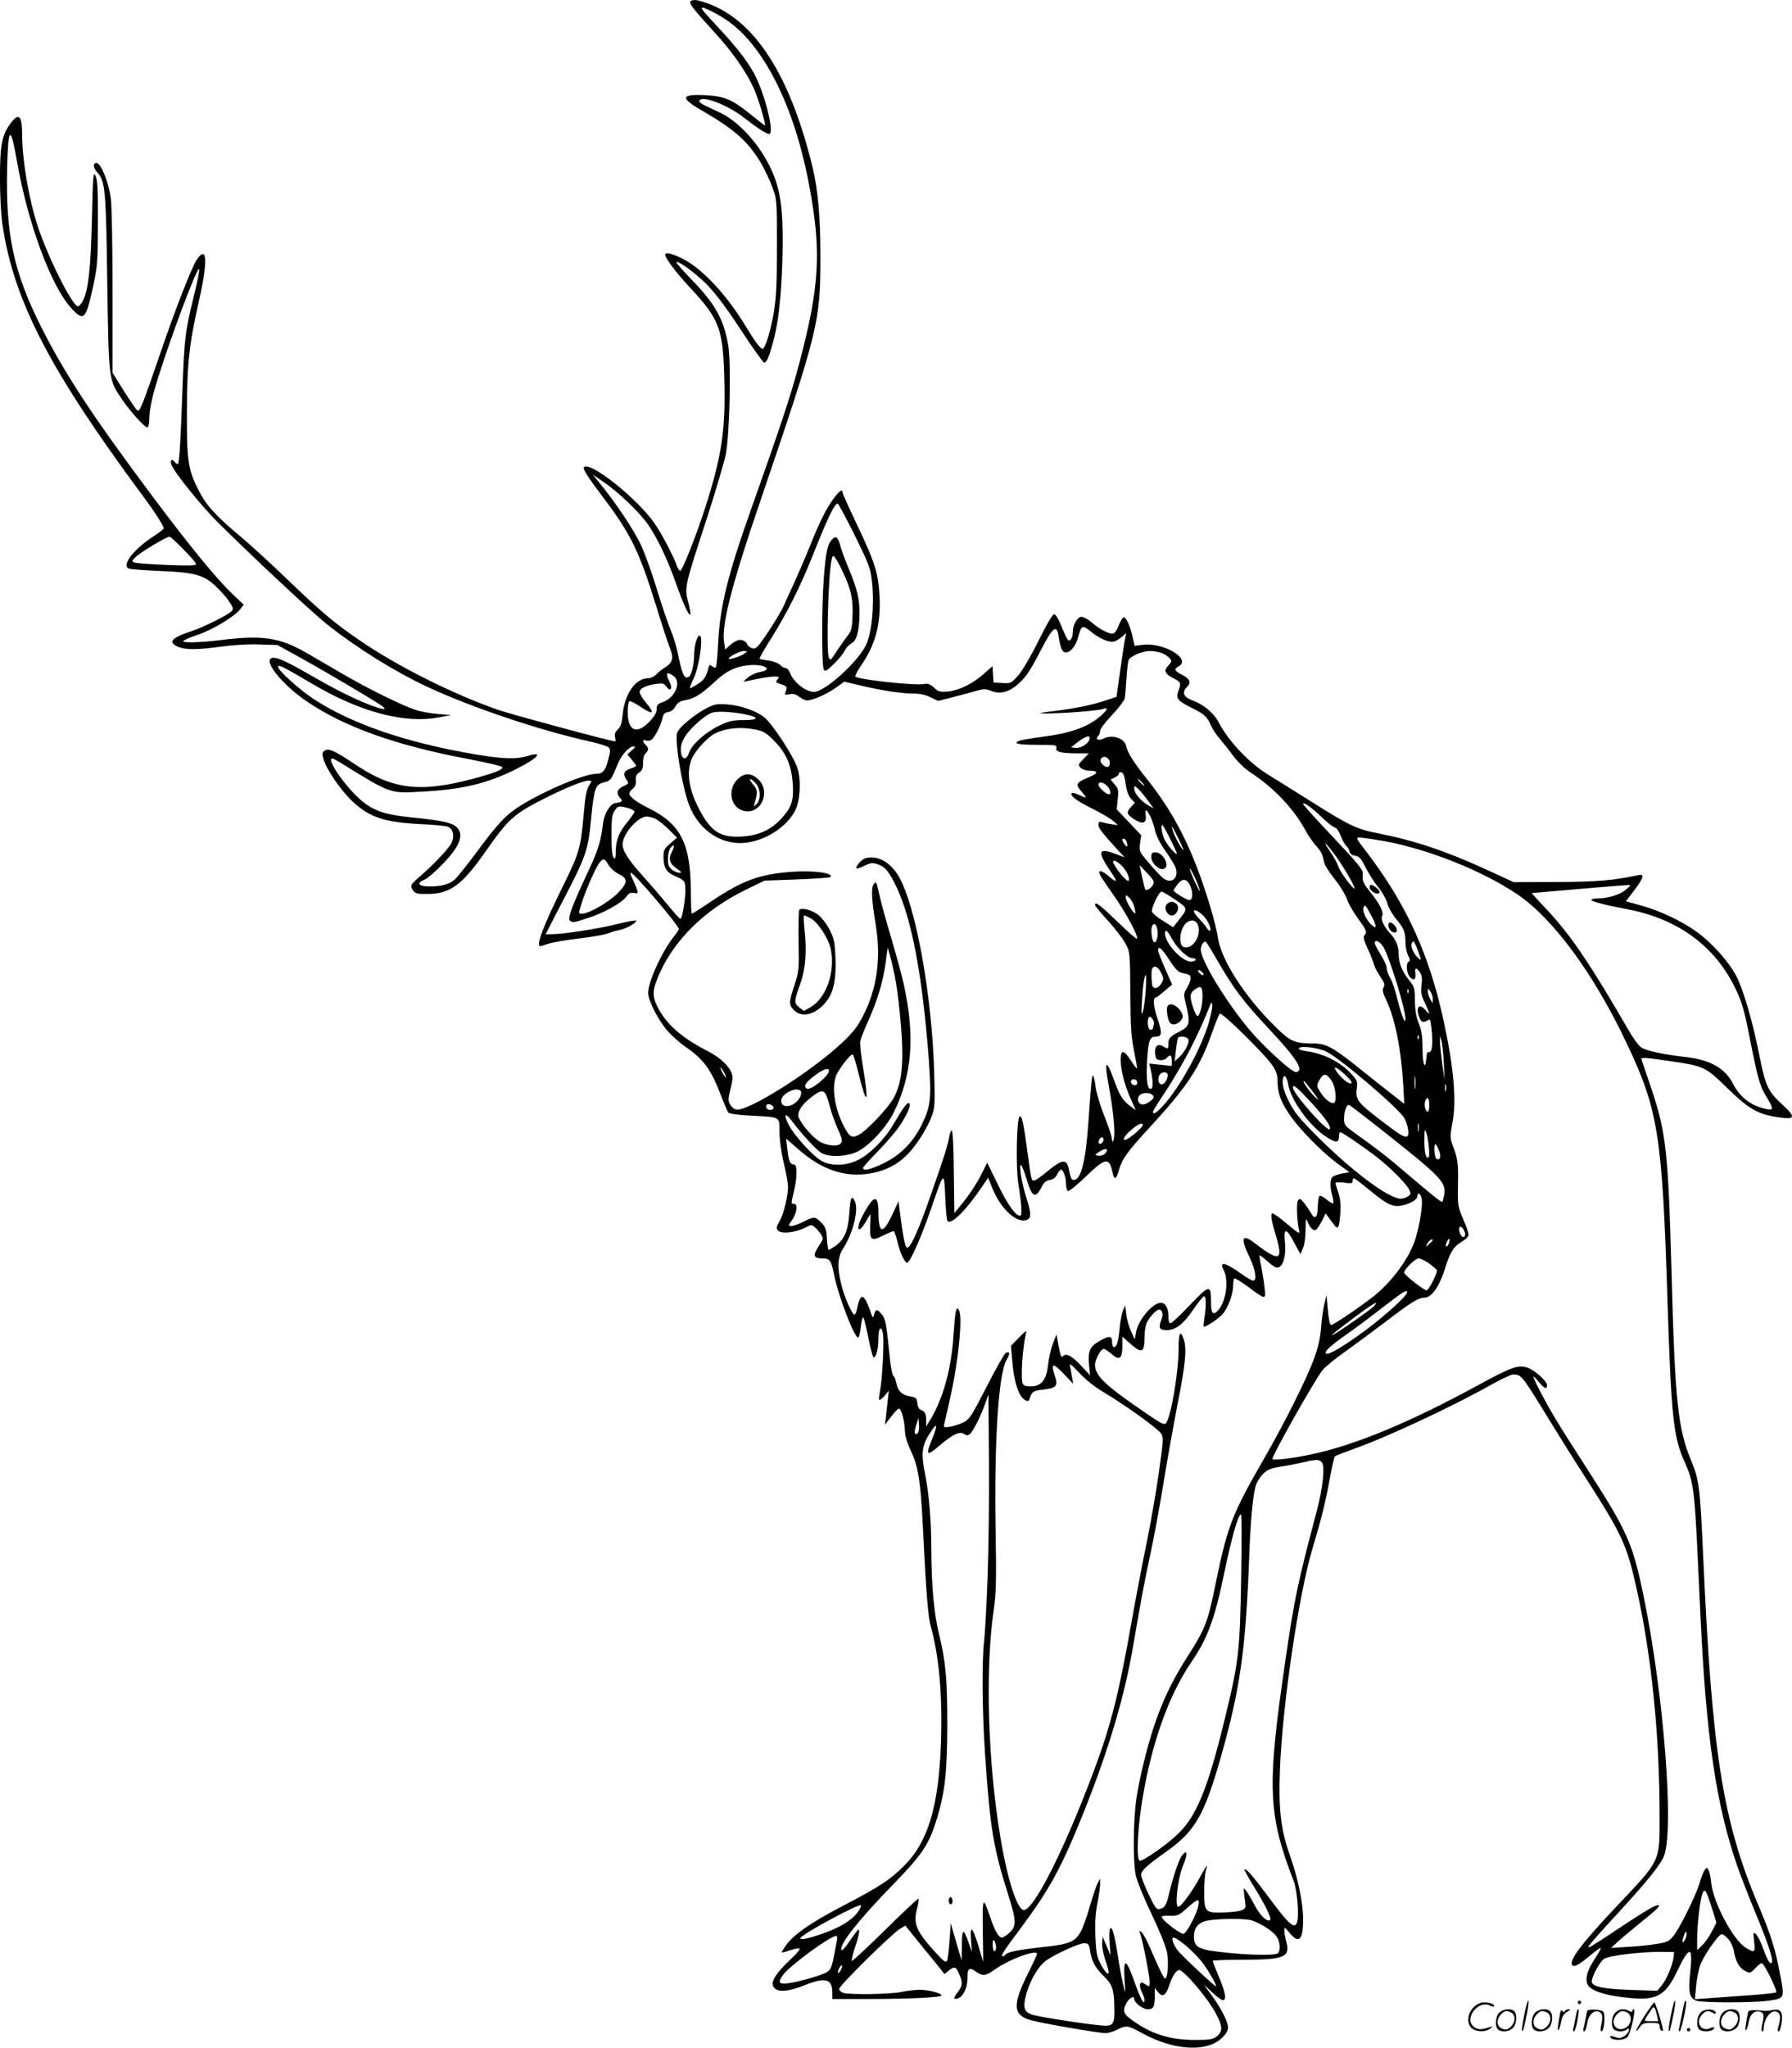 <svg version="1.0" xmlns="http://www.w3.org/2000/svg"
  viewBox="0 0 1050.611 1200.014"
 preserveAspectRatio="xMidYMid meet">
<g transform="translate(-1.006,1200.496) scale(0.1,-0.1)"
fill="#000000" stroke="none">
<path d="M4061 12000 c-17 -10 5 -39 143 -190 99 -108 182 -227 225 -322 27
-58 74 -218 65 -218 -2 0 -40 30 -85 66 -108 87 -152 105 -264 111 -144 7
-149 -15 -21 -89 192 -111 271 -181 347 -308 22 -38 53 -102 67 -142 27 -72
27 -75 27 -348 0 -221 -4 -296 -18 -385 -19 -111 -51 -215 -67 -215 -11 0 -47
48 -95 128 -106 178 -252 337 -364 396 -65 34 -111 46 -111 28 0 -20 64 -105
145 -192 176 -189 195 -242 202 -555 7 -282 -17 -439 -113 -737 -51 -159 -134
-368 -145 -368 -5 0 -12 8 -16 18 -22 63 -90 193 -134 258 -101 146 -379 368
-415 331 -9 -9 22 -58 113 -178 162 -215 209 -311 309 -632 36 -117 72 -227
80 -246 25 -59 19 -88 -23 -115 -21 -13 -47 -33 -57 -45 -11 -11 -31 -21 -46
-21 -73 0 -136 -88 -149 -209 -5 -54 -12 -76 -29 -91 -16 -15 -20 -28 -16 -45
3 -14 4 -25 1 -25 -23 0 -606 157 -687 185 -269 94 -594 257 -820 413 -140 96
-225 168 -415 351 -93 90 -220 206 -281 257 -138 115 -197 180 -240 266 -61
121 -69 172 -68 453 0 284 13 402 70 654 54 237 49 334 -13 243 -28 -43 -124
-286 -206 -527 -118 -344 -128 -367 -143 -354 -8 6 -43 58 -79 115 l-65 104 0
467 c0 258 -4 506 -10 552 -11 94 -58 211 -84 211 -23 0 -20 -30 5 -56 46 -49
51 -106 58 -649 9 -571 8 -563 82 -674 49 -73 136 -171 153 -171 7 0 11 23 12
63 1 39 14 106 37 182 70 237 248 714 255 682 2 -9 -12 -81 -32 -160 -50 -203
-55 -241 -66 -542 -11 -305 -18 -424 -26 -437 -3 -5 -12 -1 -19 9 -18 24 -31
9 -18 -20 24 -52 174 -237 268 -331 201 -200 552 -528 645 -602 173 -137 396
-276 587 -365 261 -121 647 -251 948 -319 55 -12 106 -28 113 -35 11 -9 11
-22 1 -61 -18 -74 -33 -94 -74 -94 -69 0 -299 -97 -441 -185 -87 -54 -133
-103 -261 -276 -55 -74 -111 -144 -125 -157 -32 -29 -78 -42 -150 -42 -65 0
-79 19 -29 40 16 6 63 46 104 89 104 106 130 175 84 219 -28 26 -82 38 -267
57 -176 18 -240 44 -331 136 -87 89 -162 209 -131 209 5 0 33 -15 63 -34 279
-172 275 -171 454 -161 247 13 389 47 562 133 128 65 165 106 68 77 -69 -21
-142 -19 -314 10 -400 68 -724 179 -946 326 -84 56 -205 166 -205 187 0 15 34
-2 193 -96 284 -169 547 -240 751 -201 l71 13 -80 7 c-44 4 -102 14 -130 24
-81 27 -283 127 -427 211 -73 43 -167 97 -208 121 -157 91 -258 107 -495 78
-139 -17 -239 -19 -230 -6 3 5 41 21 85 36 86 29 213 105 248 149 l21 27 -69
66 c-89 84 -248 278 -465 568 -348 465 -516 720 -654 995 -162 323 -208 541
-199 931 6 244 20 254 57 42 64 -367 200 -734 319 -864 75 -81 85 -70 130 136
23 110 26 140 26 365 1 196 -2 251 -14 275 -13 27 -15 5 -21 -255 -7 -292 -21
-416 -53 -478 -9 -18 -22 -32 -29 -32 -32 0 -175 285 -236 470 -52 160 -91
387 -91 537 0 109 -19 129 -65 69 -53 -70 -65 -128 -65 -323 0 -107 6 -218 15
-278 67 -445 279 -853 824 -1588 69 -93 121 -174 121 -189 0 -4 -25 -23 -55
-43 -117 -75 -191 -168 -153 -191 7 -5 87 -11 179 -15 209 -8 262 -23 331 -87
28 -26 64 -66 80 -90 25 -36 28 -46 17 -58 -17 -21 -170 -97 -239 -119 -116
-38 -138 -64 -75 -91 44 -18 113 -18 255 2 68 9 158 15 220 12 l106 -3 134
-74 c131 -72 414 -239 475 -280 73 -50 -68 -5 -215 69 -47 23 -130 68 -185
100 -144 83 -201 110 -230 110 -76 0 40 -152 197 -258 223 -150 524 -257 952
-337 98 -19 184 -39 189 -44 14 -14 -38 -35 -177 -72 -309 -81 -467 -60 -688
89 -115 77 -152 94 -174 78 -16 -12 -17 -18 -6 -54 18 -59 101 -180 168 -243
101 -95 188 -123 402 -134 73 -3 144 -10 157 -15 31 -12 41 -51 24 -92 -13
-31 -103 -127 -192 -204 -51 -44 -54 -51 -33 -80 12 -16 26 -19 88 -18 127 1
199 54 335 249 135 192 164 218 342 309 125 63 231 106 261 106 21 0 21 -1 7
-23 -19 -29 -25 -60 -37 -197 -15 -170 -26 -209 -113 -385 -123 -249 -167
-365 -139 -365 4 0 25 7 47 14 22 8 103 22 180 31 77 9 154 23 170 30 17 7 46
16 65 19 38 7 100 40 100 55 0 5 -51 -4 -113 -20 -110 -27 -313 -59 -383 -59
l-35 0 100 194 c137 262 149 298 166 476 18 186 25 207 76 220 41 11 41 11 84
115 19 45 64 95 86 95 18 0 17 -2 -7 -23 l-26 -23 26 -31 c14 -17 26 -33 26
-36 0 -3 -16 -11 -35 -17 -38 -13 -44 -32 -21 -66 14 -19 13 -22 -20 -37 -37
-18 -43 -40 -18 -69 18 -19 14 -23 -31 -30 -28 -5 -63 -63 -69 -116 -14 -111
-29 -160 -91 -291 -91 -195 -120 -272 -103 -282 18 -12 18 -12 102 15 93 29
200 88 227 125 16 21 26 27 46 23 23 -4 24 -2 18 19 -4 13 -16 41 -26 62 -11
20 -15 37 -10 37 18 0 281 -309 281 -330 0 -4 -14 -25 -31 -46 -69 -88 -149
-262 -149 -328 0 -46 61 -164 117 -226 25 -28 71 -69 102 -90 106 -73 149
-131 206 -280 20 -52 40 -99 45 -105 6 -7 60 -15 132 -18 178 -10 168 -4 168
-96 0 -45 10 -119 25 -181 14 -58 25 -121 25 -140 0 -57 -26 -162 -50 -203
-19 -32 -20 -40 -9 -53 18 -22 101 -13 157 15 38 20 41 20 60 3 11 -9 27 -28
36 -42 14 -24 13 -27 -14 -68 -36 -54 -31 -72 21 -72 45 0 51 -9 69 -95 28
-137 128 -393 144 -367 4 6 10 34 13 62 3 28 9 53 13 55 4 2 17 -50 30 -115
13 -66 27 -120 32 -120 15 0 28 50 28 111 0 61 15 79 26 32 9 -33 -3 -272 -16
-337 -6 -27 -8 -52 -5 -55 3 -3 17 8 31 24 l25 30 -6 -55 c-3 -30 -8 -75 -11
-100 l-6 -45 36 47 c20 27 41 48 46 48 14 0 33 -70 35 -125 1 -34 12 -73 34
-120 44 -92 58 -176 71 -435 19 -389 31 -539 46 -592 50 -180 70 -407 61 -683
-13 -375 -75 -584 -217 -725 -82 -82 -141 -121 -354 -232 -188 -98 -290 -168
-335 -230 -17 -23 -29 -43 -28 -45 2 -2 25 4 51 13 26 9 50 13 54 9 4 -3 -16
-28 -43 -53 -108 -102 -136 -152 -100 -182 25 -21 86 -14 168 19 127 51 167
40 167 -43 l0 -36 213 0 c239 0 427 9 427 21 0 13 -73 32 -125 33 -27 0 -75
-5 -105 -12 -59 -14 -297 -18 -343 -7 -15 4 -27 14 -27 24 -1 18 312 327 358
353 l30 18 95 -118 c53 -64 105 -128 115 -141 l19 -25 28 22 c32 26 40 22 60
-25 20 -49 19 -64 -10 -103 -27 -37 -27 -45 2 -36 30 10 55 62 55 116 -1 60
11 69 49 41 38 -28 58 -27 109 10 82 60 250 122 250 93 0 -4 -25 -59 -56 -121
-89 -178 -85 -238 19 -267 62 -18 397 -76 439 -76 16 0 46 9 68 20 53 27 62
26 144 -19 148 -82 304 -108 408 -68 53 20 98 67 98 100 0 33 -42 114 -95 187
l-48 65 52 -48 c28 -27 57 -47 64 -44 19 6 9 54 -29 142 -19 45 -34 84 -34 88
0 4 81 7 180 7 241 0 276 15 251 107 -6 21 -11 49 -11 63 0 23 1 23 31 -13 54
-66 79 -42 79 78 0 100 -30 243 -79 381 -51 144 -66 268 -57 494 13 373 111
1035 191 1300 53 177 78 279 100 403 13 71 27 132 31 137 5 4 54 23 109 43
189 66 577 247 808 377 60 33 117 60 128 60 48 0 53 -6 205 -255 54 -88 152
-245 220 -350 216 -337 241 -392 298 -645 89 -398 136 -862 136 -1340 0 -270
7 -253 -250 -525 -208 -220 -286 -323 -261 -348 12 -12 42 6 114 66 26 22 49
38 52 36 2 -3 -14 -32 -35 -64 -42 -63 -56 -109 -45 -144 13 -42 107 -73 260
-86 150 -13 201 17 268 158 73 153 94 150 76 -11 -12 -111 -4 -147 36 -162 33
-13 339 -13 424 0 93 13 94 15 70 140 -30 163 -55 242 -129 417 -210 494 -273
890 -325 2058 -18 393 -23 437 -70 550 -78 188 -95 347 -115 1100 -19 702 -32
821 -115 1070 -30 88 -57 168 -60 177 -7 19 3 18 183 -8 181 -27 192 -32 318
-155 126 -123 180 -154 295 -171 106 -16 111 -2 27 75 -82 75 -98 109 -133
286 -39 197 -91 376 -132 459 -42 85 -145 201 -237 267 -88 63 -213 122 -320
152 l-94 26 49 64 c57 75 63 98 22 89 -143 -31 -243 -39 -478 -40 l-250 -1
-155 71 c-240 111 -427 173 -639 215 -127 25 -168 44 -393 186 -95 60 -209
131 -253 158 -114 70 -234 198 -292 310 -27 51 -86 101 -151 125 -54 20 -65
47 -33 79 27 27 18 47 -30 72 -44 22 -48 33 -19 49 79 42 -89 142 -211 126
l-47 -6 -11 47 c-14 69 -40 125 -54 120 -7 -2 -19 -24 -28 -48 -9 -24 -24 -45
-32 -47 -23 -5 -78 24 -125 64 -22 19 -49 34 -61 34 -24 0 -51 -45 -51 -87 0
-36 -16 -61 -29 -48 -6 6 -23 42 -38 80 -17 43 -34 70 -43 70 -9 0 -44 -59
-91 -155 -46 -92 -94 -174 -119 -203 -42 -47 -44 -48 -94 -45 l-51 3 -3 48 -3
48 -52 -46 c-67 -59 -146 -97 -211 -103 -45 -3 -55 -1 -80 23 -23 21 -35 25
-60 21 -54 -10 -390 27 -401 44 -3 5 11 32 31 61 86 124 118 243 111 404 -7
140 -26 201 -133 426 -46 97 -84 181 -84 187 0 24 -19 11 -53 -35 -44 -61 -86
-145 -137 -275 -23 -57 -63 -150 -89 -208 -27 -58 -56 -123 -66 -145 -21 -49
-129 -216 -154 -239 -15 -14 -24 -15 -40 -6 -12 6 -21 15 -21 20 0 5 -9 14
-20 20 -22 12 -49 2 -87 -32 l-21 -20 -7 44 c-15 100 44 333 208 813 348 1023
357 1061 357 1450 0 229 -14 382 -45 515 -139 577 -366 908 -675 983 -14 3
-32 2 -39 -3z m156 -80 c100 -55 182 -136 259 -251 147 -220 251 -531 304
-907 38 -264 22 -465 -60 -793 -62 -247 -103 -375 -305 -944 -139 -392 -183
-571 -194 -782 -4 -78 -10 -145 -14 -149 -3 -4 -13 -1 -22 6 -12 10 -15 10
-19 -1 -17 -63 -25 -76 -64 -102 -24 -16 -45 -27 -47 -25 -2 2 7 26 20 53 35
71 61 255 36 255 -14 0 -31 -59 -31 -109 -1 -60 -15 -122 -31 -132 -28 -17
-40 12 -69 155 -7 32 -25 88 -40 125 -16 36 -51 143 -80 236 -28 94 -71 211
-94 260 -43 89 -139 233 -233 350 l-48 59 64 -44 c85 -57 214 -181 261 -250
56 -82 112 -200 160 -335 47 -132 78 -200 87 -191 3 3 -2 35 -12 72 -23 85
-21 93 106 481 54 167 106 342 115 390 22 122 31 526 14 630 -25 155 -76 247
-219 393 -50 52 -89 96 -86 98 11 11 107 -59 177 -128 53 -54 115 -136 202
-269 69 -105 130 -191 136 -191 14 0 27 28 50 111 33 115 50 266 57 489 7 255
-5 379 -48 491 -61 159 -193 314 -316 373 -32 15 -74 35 -93 44 -19 9 -33 22
-30 27 17 33 167 -25 265 -102 74 -58 128 -93 144 -93 35 0 -27 246 -91 360
-41 73 -102 151 -196 252 -111 120 -118 128 -101 128 8 0 46 -18 86 -40z m807
-3058 c83 -169 89 -185 99 -271 14 -134 -2 -300 -37 -369 -52 -102 -241 -272
-304 -272 -48 0 -120 57 -141 113 -6 15 -17 27 -25 27 -9 0 -23 8 -33 19 -10
10 -39 21 -67 25 -27 3 -51 8 -53 10 -3 2 29 58 71 124 94 151 167 297 241
482 92 232 133 314 148 302 6 -6 52 -91 101 -190z m-3938 -77 c41 -41 74 -80
74 -86 0 -9 -43 -10 -170 -5 -94 4 -179 10 -190 14 -20 7 -19 9 7 34 29 28
180 118 197 118 5 0 42 -34 82 -75z m5324 -485 c50 -40 106 -63 133 -54 12 3
33 16 46 28 l24 21 -6 -30 c-4 -16 -17 -101 -29 -187 l-22 -157 -76 -25 c-72
-24 -189 -47 -313 -61 -109 -12 -51 -15 114 -6 91 6 177 15 192 20 37 14 34
-1 -8 -38 -76 -67 -177 -103 -350 -125 -61 -8 -118 -18 -128 -22 -42 -16 -8
-24 102 -24 111 0 119 -1 114 -19 -6 -22 29 -31 125 -31 l66 0 -33 -34 c-30
-31 -31 -34 -16 -50 9 -9 28 -16 43 -17 63 -1 65 -14 8 -38 -78 -32 -83 -42
-45 -85 35 -41 34 -43 -16 -19 -19 9 -38 14 -41 10 -14 -14 30 -47 120 -91 50
-25 105 -57 121 -71 l30 -26 -35 5 c-19 3 -45 8 -57 12 -19 5 -23 2 -23 -15 0
-20 20 -45 123 -158 l30 -32 -56 21 c-99 36 -105 13 -27 -102 45 -66 42 -74
-10 -30 -39 34 -63 39 -53 13 3 -10 40 -65 81 -123 71 -100 150 -246 138 -257
-3 -3 -55 42 -115 101 -103 99 -131 120 -131 97 0 -5 34 -46 76 -92 41 -45 87
-105 102 -133 27 -51 27 -51 29 -292 1 -196 5 -258 22 -339 11 -55 19 -101 17
-102 -2 -2 -18 19 -36 47 -41 64 -60 66 -60 4 0 -59 24 -151 60 -231 l29 -64
-29 21 c-45 32 -66 64 -96 148 -48 136 -62 127 -34 -24 26 -138 40 -279 30
-313 -6 -25 -7 -25 -13 10 -4 20 -25 81 -47 135 -21 55 -42 124 -46 154 -3 30
-10 61 -14 69 -8 15 -11 -16 -30 -284 -16 -221 -43 -325 -85 -325 -14 0 -18
10 -30 68 -12 57 -39 53 -125 -18 -25 -21 -55 -43 -66 -49 -27 -13 -27 -13
-49 154 -24 182 -35 229 -48 216 -17 -17 -22 -298 -7 -391 21 -132 24 -190 10
-190 -26 0 -75 69 -132 188 l-60 123 -38 -75 c-21 -42 -64 -108 -96 -148 l-59
-73 -3 243 c-1 142 -6 242 -12 242 -5 0 -12 -17 -15 -37 -8 -50 -30 -119 -109
-344 -70 -203 -120 -313 -139 -306 -11 3 -24 71 -43 222 l-6 50 -39 -83 c-54
-113 -78 -107 -79 18 0 67 -11 90 -34 71 -21 -18 -73 -109 -81 -143 -11 -43
11 -34 41 17 14 25 27 45 27 45 1 0 1 -28 -1 -62 -4 -91 4 -99 73 -65 30 15
59 27 64 27 4 0 13 -24 20 -52 16 -74 48 -141 62 -132 20 12 85 162 137 314
78 226 77 226 84 61 3 -65 8 -123 12 -130 19 -30 109 59 206 203 l33 49 24
-59 c46 -117 137 -205 196 -190 35 8 35 35 3 136 -27 83 -45 202 -28 185 5 -5
19 -42 31 -81 31 -107 52 -117 89 -43 12 24 25 35 47 39 20 3 34 14 43 33 7
15 17 27 23 27 13 0 29 -45 29 -85 0 -19 5 -37 11 -40 5 -4 52 34 104 84 118
114 139 117 159 19 9 -41 22 -34 36 20 18 64 48 106 181 251 219 237 293 350
364 551 20 58 41 109 46 115 11 11 266 -239 309 -304 22 -33 30 -56 30 -90 0
-69 17 -119 68 -195 55 -83 192 -223 285 -291 l69 -50 -42 -7 c-23 -4 -48 -13
-56 -19 -17 -14 -18 -59 -3 -112 6 -22 8 -41 5 -44 -3 -3 -19 7 -37 21 -17 15
-36 25 -42 23 -5 -1 -10 -29 -11 -62 -1 -69 -18 -82 -43 -34 -10 17 -28 43
-40 58 -19 22 -24 24 -33 11 -11 -15 -6 -125 7 -179 5 -20 -8 -12 -72 42 -43
37 -82 64 -87 61 -10 -7 -4 -42 23 -133 44 -145 20 -153 -125 -41 -75 58 -85
32 -31 -81 36 -76 46 -139 22 -139 -8 0 -38 17 -68 39 -99 70 -133 77 -104 21
30 -58 13 -182 -32 -232 -31 -35 -43 -22 -43 45 0 106 -7 106 -123 -15 -56
-60 -108 -108 -115 -108 -8 0 -12 16 -12 44 0 45 -18 76 -44 76 -48 0 -131
-98 -145 -170 l-8 -45 -22 48 c-12 26 -25 71 -28 100 l-6 52 -14 -32 c-7 -18
-16 -65 -19 -105 -7 -75 -17 -108 -34 -108 -6 0 -10 14 -10 30 0 38 -18 39
-77 4 -54 -31 -66 -61 -58 -139 l6 -60 -43 46 c-58 64 -94 85 -113 69 -15 -13
-15 -13 -33 80 l-8 45 -22 -57 c-12 -31 -24 -88 -28 -125 -9 -86 -40 -123
-102 -123 -27 0 -42 5 -46 16 -13 34 -1 213 19 294 6 21 -1 17 -40 -23 l-48
-49 7 -81 c10 -131 38 -216 76 -237 16 -9 21 -7 26 7 13 42 22 48 78 54 80 9
91 22 70 82 -25 75 -12 78 51 12 l57 -60 -7 40 c-3 22 -9 51 -12 65 -5 18 8 9
55 -41 38 -41 92 -84 149 -117 125 -75 310 -208 329 -237 16 -24 15 -38 -11
-223 -15 -108 -47 -294 -71 -412 -25 -118 -65 -330 -90 -470 -73 -416 -120
-600 -215 -857 -180 -484 -367 -851 -421 -831 -39 15 -94 190 -132 419 -75
448 -91 990 -40 1339 14 97 16 169 11 468 -9 518 17 916 64 997 22 37 21 52
-4 42 -7 -3 -58 -91 -111 -196 -89 -173 -102 -194 -136 -211 -21 -11 -56 -22
-78 -26 -36 -6 -40 -4 -37 12 3 11 18 78 34 149 50 218 77 485 52 524 -15 24
-21 -4 -31 -151 -12 -192 -60 -367 -135 -492 l-25 -41 0 35 c0 40 -8 54 -32
63 -10 3 -18 19 -20 39 -3 29 -7 33 -40 39 -49 8 -74 31 -83 77 -4 20 -11 40
-17 43 -6 4 -15 47 -20 95 -20 201 -26 237 -45 262 -27 36 -39 37 -48 5 -7
-27 -8 -25 -26 27 -25 70 -43 90 -57 63 -6 -10 -13 -35 -17 -56 -4 -20 -11
-37 -15 -37 -14 0 -58 100 -76 170 -27 104 -24 169 9 218 59 91 94 232 67 281
-18 34 -24 18 -31 -78 -7 -101 -30 -152 -83 -189 -18 -12 -35 -22 -38 -22 -3
0 -8 29 -10 65 -3 55 -8 69 -33 95 -35 36 -42 37 -105 5 -27 -14 -59 -25 -70
-25 -20 0 -20 1 5 37 28 42 34 93 10 93 -18 0 -18 0 0 75 19 79 20 155 1 155
-23 0 -33 22 -40 89 l-7 63 77 -67 c134 -117 271 -162 415 -137 125 22 209 79
287 197 28 40 60 100 72 132 21 55 22 69 17 263 -13 451 -107 973 -207 1147
-49 85 -124 127 -194 109 -24 -6 -64 -51 -54 -61 2 -2 23 5 46 16 35 18 47 19
75 10 48 -16 70 -44 116 -141 88 -189 150 -522 186 -1001 17 -231 12 -278 -42
-387 -51 -103 -126 -178 -224 -225 -76 -37 -119 -46 -119 -27 0 6 40 50 88 99
48 49 107 118 130 153 47 72 68 128 49 128 -13 0 -31 -26 -93 -130 -49 -84
-135 -169 -203 -203 -69 -34 -153 -37 -210 -8 -49 25 -158 143 -195 210 -33
62 -25 81 13 31 63 -83 146 -173 175 -191 39 -24 124 -25 192 -2 72 24 188
143 236 243 106 218 123 442 57 745 -11 50 -44 171 -73 270 -30 99 -62 216
-71 259 -16 73 -19 78 -32 60 -17 -22 -14 -86 12 -244 31 -194 6 -374 -77
-532 -30 -59 -59 -96 -120 -153 -179 -169 -550 -403 -621 -393 -12 2 -28 15
-36 29 -13 23 -13 34 2 93 14 58 15 72 3 99 -17 41 -72 89 -139 123 -152 78
-243 158 -294 262 -31 63 -28 100 16 197 90 198 267 370 500 484 l113 55 190
7 c104 4 192 10 196 14 24 23 -96 40 -222 31 -194 -14 -292 -50 -480 -176 -57
-39 -107 -70 -110 -70 -3 0 -6 60 -6 133 -1 276 -58 391 -242 483 -75 37 -118
69 -118 89 0 6 9 18 20 28 14 11 20 27 18 48 -2 24 3 36 20 47 17 11 22 24 22
57 0 26 6 48 15 55 8 7 15 18 15 25 0 7 -7 18 -15 25 -19 16 -19 34 0 26 8 -3
22 -3 30 1 19 6 59 84 69 130 6 25 13 32 33 35 17 2 32 14 43 33 13 23 26 31
60 37 51 9 94 36 170 107 69 64 120 89 196 97 95 10 153 -25 67 -40 -21 -3
-51 -18 -68 -31 -16 -14 -28 -25 -25 -25 3 0 37 7 75 15 39 8 85 15 104 15 29
0 32 -2 21 -15 -15 -18 -14 -19 25 -32 30 -11 32 -14 20 -45 -6 -15 -3 -17 23
-12 23 5 38 1 58 -15 15 -11 35 -21 45 -21 33 0 117 37 169 74 l50 36 102 -24
c120 -29 239 -46 310 -46 32 0 67 -8 94 -22 l44 -21 82 21 c46 12 108 28 138
37 49 14 59 14 93 0 51 -20 105 -6 157 42 47 42 67 72 140 212 61 118 85 136
95 74 12 -74 21 -98 39 -101 27 -6 62 34 76 86 21 75 24 77 80 32z m-2035
-125 c-19 -15 -86 -37 -92 -31 -8 8 64 46 87 46 24 -1 24 -1 5 -15z m2448 2
c18 -8 38 -21 46 -31 12 -14 11 -20 -9 -41 -29 -30 -21 -49 30 -75 44 -22 46
-28 28 -76 -15 -42 -4 -56 76 -96 77 -38 92 -52 115 -103 10 -23 33 -58 51
-78 18 -21 54 -66 79 -100 28 -38 70 -78 107 -102 132 -87 246 -207 313 -328
18 -34 48 -78 66 -98 32 -36 37 -45 49 -101 3 -15 31 -57 61 -95 30 -37 62
-89 71 -115 8 -26 38 -78 65 -115 52 -71 56 -82 38 -100 -8 -8 -3 -28 18 -75
17 -34 33 -76 37 -92 4 -16 21 -49 38 -74 25 -37 29 -48 20 -63 -9 -14 -6 -31
18 -81 50 -108 85 -285 97 -492 l6 -110 -64 50 c-35 27 -124 97 -197 156 -160
128 -197 148 -278 148 -107 1 -129 11 -221 102 -176 173 -315 390 -333 519 -5
37 -26 120 -46 185 -97 321 -203 535 -371 745 -77 97 -112 152 -120 190 -9 47
-80 72 -133 46 -31 -16 -52 -5 -31 16 6 6 11 19 11 30 0 10 31 51 70 92 38 40
71 84 74 97 3 12 7 64 10 114 3 50 9 99 12 109 9 24 81 55 127 55 21 0 52 -6
70 -13z m-2865 -133 c50 -35 11 -129 -63 -154 -29 -10 -35 -16 -35 -41 0 -20
-13 -42 -43 -74 -74 -77 -127 -54 -127 57 0 31 4 60 10 63 5 3 33 -10 62 -30
79 -53 91 -44 33 25 -19 23 -35 50 -35 59 0 21 37 40 97 48 38 5 46 3 60 -16
23 -34 39 -11 19 27 -27 52 -19 65 22 36z m2440 -370 c-5 -26 -52 -56 -82 -52
l-27 3 42 33 c47 35 72 41 67 16z m112 -119 c12 -15 7 -45 -8 -45 -20 0 -45
28 -39 44 8 20 31 21 47 1z m86 -87 c5 -7 11 -37 15 -66 5 -35 16 -63 30 -78
l22 -24 -21 -23 c-30 -32 -28 -43 16 -72 51 -34 76 -25 69 22 -12 72 36 -4 54
-86 6 -29 28 -75 55 -113 24 -34 51 -77 60 -94 34 -64 -11 -116 -65 -77 -14
11 -52 51 -84 89 -58 68 -59 70 -53 117 l7 47 -72 76 -72 76 6 58 c6 53 4 62
-18 88 l-24 29 24 11 c14 7 25 16 25 22 0 14 17 13 26 -2z m109 -48 c10 -11
16 -20 13 -20 -3 0 -13 9 -23 20 -10 11 -16 20 -13 20 3 0 13 -9 23 -20z
m-205 -20 c20 -20 27 -50 11 -50 -16 0 -61 41 -61 56 0 20 27 17 50 -6z m240
-87 l34 -46 -33 19 c-43 25 -81 70 -81 97 0 20 0 20 24 -2 13 -12 38 -43 56
-68z m1017 -95 c34 -33 69 -61 78 -62 11 -2 25 -22 36 -50 10 -26 24 -53 33
-59 8 -7 16 -21 18 -32 2 -13 13 -22 33 -25 25 -4 35 -16 62 -70 18 -36 51
-87 73 -114 23 -27 46 -69 53 -93 6 -24 29 -65 50 -91 48 -57 57 -80 57 -140
0 -26 7 -60 15 -76 12 -22 13 -31 4 -37 -18 -10 -13 -68 7 -90 22 -24 37 -14
32 22 -5 35 6 37 27 5 12 -18 14 -37 9 -74 -5 -42 -2 -59 20 -105 32 -69 33
-76 3 -41 -30 34 -52 25 -43 -19 9 -43 24 -59 46 -47 10 6 21 10 23 10 3 0 8
-36 12 -79 7 -76 -2 -123 -22 -111 -4 3 -9 -14 -11 -38 -6 -76 -22 -33 -22 58
0 68 -5 103 -22 147 -16 41 -22 80 -23 134 0 72 -2 80 -34 120 -40 49 -60 99
-61 151 0 51 -15 85 -55 129 -35 39 -52 80 -41 98 11 17 -19 75 -68 135 -44
55 -51 69 -46 109 2 25 -25 58 -199 242 -83 88 -151 163 -151 168 0 15 46 -17
107 -75z m-4064 51 c20 -5 37 -15 37 -21 0 -5 -19 -32 -41 -60 -49 -58 -68
-105 -69 -172 0 -40 -3 -48 -12 -38 -9 9 -13 50 -13 130 0 96 3 123 18 145 19
30 26 31 80 16z m154 -60 c15 -5 51 -33 80 -61 l52 -52 -39 -34 c-35 -30 -40
-39 -40 -77 0 -61 16 -91 59 -110 63 -28 66 -31 69 -71 4 -46 -17 -184 -29
-184 -4 0 -38 37 -75 83 -37 45 -99 117 -137 159 -90 99 -127 156 -127 194 0
60 89 164 142 164 9 0 29 -5 45 -11z m3023 -119 c22 -44 40 -83 40 -87 0 -15
-53 44 -71 79 -17 34 -26 88 -14 88 3 0 23 -36 45 -80z m54 -10 c20 -41 30
-66 21 -55 -20 25 -50 82 -60 115 -12 39 -1 22 39 -60z m1211 -6 c257 -49 567
-173 769 -309 211 -142 448 -463 641 -870 186 -391 210 -541 240 -1480 23
-719 35 -832 104 -983 46 -102 55 -162 71 -482 5 -113 14 -304 20 -425 34
-710 92 -1098 215 -1455 20 -58 72 -191 115 -295 76 -184 104 -275 83 -275
-11 0 -25 27 -54 107 -11 28 -27 57 -36 65 -14 12 -15 7 -9 -45 8 -65 3 -69
-50 -36 -73 45 -190 266 -201 378 -3 31 -10 65 -16 75 -9 19 -10 19 -23 1 -7
-10 -21 -43 -29 -74 -21 -72 -117 -267 -155 -313 -26 -31 -37 -36 -102 -46
-40 -7 -116 -14 -168 -17 l-95 -6 40 37 c22 20 81 69 130 109 100 80 125 105
105 105 -18 0 -83 -39 -235 -140 -71 -48 -141 -92 -153 -99 -21 -11 -23 -11
-15 3 5 8 73 86 153 172 177 192 254 286 282 343 67 137 4 955 -118 1543 -62
296 -94 369 -315 713 -75 116 -161 251 -191 301 -55 89 -138 246 -138 261 0 4
14 -9 31 -30 33 -40 49 -47 49 -20 0 24 -73 89 -115 103 -53 18 -95 3 -286
-101 -395 -216 -723 -353 -979 -407 -112 -24 -230 -38 -230 -27 0 24 247 460
292 518 17 21 76 70 132 109 55 39 164 120 241 178 152 116 191 140 228 140
39 0 86 66 117 165 31 101 52 134 96 160 27 16 44 33 44 44 0 11 -14 52 -32
92 -31 72 -32 78 -30 204 2 127 0 145 -33 233 -14 40 -14 51 1 130 24 127 7
320 -51 589 -84 390 -216 681 -444 983 -81 106 -80 101 -24 94 26 -3 84 -12
128 -20z m-1521 0 c11 -28 6 -39 -9 -20 -8 11 -15 23 -15 28 0 14 18 9 24 -8z
m1224 -81 c58 -80 134 -214 109 -194 -26 21 -83 103 -92 131 -4 14 -20 43 -34
65 -38 57 -43 65 -38 65 3 0 27 -30 55 -67z m-3888 21 c-23 -44 -15 -71 30
-101 27 -19 29 -23 13 -23 -12 0 -31 9 -44 19 -19 15 -24 28 -23 65 0 25 7 52
14 61 23 27 28 16 10 -21z m-372 -79 c12 -19 38 -42 59 -52 57 -27 55 -52 -9
-116 -53 -52 -167 -117 -206 -117 -21 0 -21 1 -5 52 22 75 88 226 109 249 23
26 29 24 52 -16z m3010 -5 c28 -27 49 -76 38 -87 -7 -7 -56 48 -79 87 -15 25
-16 30 -3 30 8 0 28 -13 44 -30z m182 -110 c-11 -21 -37 -37 -45 -28 -3 2 -11
35 -19 74 l-15 69 45 -47 c39 -41 43 -51 34 -68z m274 -30 c3 -14 -7 2 -23 35
-16 33 -31 71 -35 85 -3 14 7 -2 23 -35 16 -33 31 -71 35 -85z m-59 30 c21
-40 20 -90 -2 -90 -15 0 -93 47 -93 57 0 2 10 17 22 33 28 38 53 38 73 0z
m2556 -30 c-35 -29 -103 -50 -166 -50 -19 0 -35 -4 -35 -9 0 -9 75 -29 218
-56 287 -56 500 -211 620 -450 44 -88 58 -136 92 -312 46 -230 57 -272 96
-335 43 -71 43 -82 2 -73 -92 19 -155 67 -198 149 -47 92 -135 141 -282 157
-131 15 -229 36 -258 57 -14 10 -45 53 -70 96 -227 393 -346 568 -484 713 -48
51 -87 93 -85 94 16 2 539 47 559 47 24 1 24 1 -9 -28z m-2642 -57 c78 -52 77
-51 18 -125 l-29 -37 -59 37 c-33 20 -62 45 -65 54 -6 19 41 118 56 118 5 0
41 -21 79 -47z m-239 -41 c5 -20 8 -38 6 -40 -8 -7 -56 73 -56 92 0 18 1 18
20 1 11 -10 24 -34 30 -53z m1396 -65 c27 -53 25 -70 -4 -43 -31 27 -56 81
-48 102 8 22 12 17 52 -59z m-1001 21 c29 -22 61 -86 49 -97 -3 -3 -11 3 -18
14 -6 11 -26 35 -43 53 -50 51 -41 72 12 30z m-25 -57 c31 -59 -25 -154 -80
-136 -27 9 -27 78 0 123 23 37 63 44 80 13z m-236 -27 c9 -34 -2 -86 -17 -81
-13 4 -22 70 -13 93 9 22 23 16 30 -12z m86 -59 c28 -54 92 -115 120 -115 11
0 20 -4 20 -10 0 -5 -13 -10 -30 -10 -51 0 -150 108 -150 165 0 28 17 15 40
-30z m275 -142 c88 -152 146 -229 295 -388 166 -178 207 -244 159 -253 -23 -4
-189 147 -277 252 -138 166 -282 404 -282 466 0 26 18 53 30 45 4 -2 38 -57
75 -122z m965 93 c36 -59 131 -367 130 -423 -1 -36 -22 17 -47 115 -12 52 -32
109 -43 127 -11 18 -20 43 -20 57 0 13 -16 48 -35 78 -19 30 -35 61 -35 68 0
24 29 11 50 -22z m194 1 c7 -19 17 -45 21 -58 7 -22 6 -23 -9 -10 -25 21 -47
67 -40 85 9 22 12 20 28 -17z m-3059 -167 c22 -109 45 -339 45 -457 0 -118
-13 -189 -47 -256 -28 -57 -158 -196 -207 -222 -42 -23 -56 -14 -91 54 -58
115 -72 247 -34 311 34 56 80 111 89 105 4 -3 20 -55 35 -117 48 -196 61 -170
24 46 -11 67 -18 134 -15 150 3 15 23 67 45 115 54 120 89 235 103 342 l12 91
13 -44 c7 -24 19 -77 28 -118z m1610 90 c33 -51 52 -71 72 -76 49 -10 53 -13
53 -33 0 -11 -9 -36 -21 -56 -21 -34 -21 -37 -4 -104 24 -99 19 -121 -33 -148
-61 -31 -72 -42 -72 -74 0 -32 -2 -34 -29 -17 -32 20 -53 3 -49 -39 3 -32 7
-38 29 -41 14 -2 31 4 39 12 19 24 30 19 30 -15 l0 -31 -66 7 -67 7 7 -26 c15
-59 18 -114 7 -120 -23 -15 -33 47 -26 159 8 124 15 145 51 145 37 0 39 21 9
109 -24 73 -27 120 -7 121 4 0 26 17 50 38 l44 37 -41 93 c-23 51 -41 99 -41
107 0 31 22 12 65 -55z m-48 -76 c16 -32 16 -38 2 -62 -8 -15 -24 -27 -34 -27
-17 0 -21 8 -23 49 -2 27 -1 55 2 62 10 25 36 15 53 -22z m243 1 c7 -8 8 -15
2 -15 -5 0 -15 7 -22 15 -7 8 -8 15 -2 15 5 0 15 -7 22 -15z m-333 -107 c-4
-51 -11 -106 -17 -123 -8 -23 -9 -9 -5 60 5 94 14 155 23 155 3 0 2 -42 -1
-92z m333 -32 c0 -55 -16 -116 -30 -116 -10 0 -40 86 -40 116 0 13 10 30 22
38 39 28 48 21 48 -38z m1207 22 c-3 -8 -6 -5 -6 6 -1 11 2 17 5 13 3 -3 4
-12 1 -19z m143 -37 l-1 -26 -14 25 c-8 14 -14 34 -14 45 0 20 0 20 14 1 8
-11 15 -31 15 -45z m-1310 -128 c-40 -149 -172 -391 -271 -498 -41 -44 -59
-55 -59 -35 0 6 33 58 73 118 39 59 102 166 139 237 57 112 79 161 123 270 7
18 9 18 12 3 3 -10 -5 -52 -17 -95z m-325 -21 c-3 -8 -5 -18 -5 -23 0 -5 -7
-9 -15 -9 -16 0 -22 60 -8 74 11 10 34 -26 28 -42z m1552 -84 c-3 -8 -6 -5 -6
6 -1 11 2 17 5 13 3 -3 4 -12 1 -19z m-1350 -4 c8 -20 -21 -75 -55 -106 l-25
-23 7 65 c4 35 10 68 12 72 9 15 55 8 61 -8z m1498 -139 l4 -100 -14 100 c-7
55 -13 114 -13 130 l0 30 9 -30 c5 -16 11 -75 14 -130z m-687 66 c85 -43 429
-337 456 -390 21 -39 30 -97 17 -105 -15 -10 -43 7 -154 92 -135 103 -151 123
-143 184 6 44 4 50 -30 88 -64 71 -163 121 -267 135 -30 4 -45 10 -41 17 10
16 115 3 162 -21z m-3533 -121 c9 -16 13 -30 11 -30 -3 0 -12 14 -21 30 -9 17
-13 30 -11 30 3 0 12 -13 21 -30z m3641 -13 c28 -26 43 -46 37 -50 -13 -8 -55
24 -83 63 -31 43 -9 37 46 -13z m-3026 23 c0 -31 -108 -118 -130 -105 -21 13
-8 36 43 74 50 39 87 52 87 31z m1985 -19 c3 -5 0 -21 -6 -35 -21 -44 -57 -28
-45 20 6 24 39 34 51 15z m1452 -83 c-2 -18 -4 -4 -4 32 0 36 2 50 4 33 2 -18
2 -48 0 -65z m-490 43 c26 -39 33 -131 10 -131 -21 0 -54 28 -77 66 -22 35
-22 36 -4 70 23 42 41 40 71 -5z m-255 -19 c16 -96 126 -247 227 -312 54 -34
71 -33 71 6 0 13 4 24 8 24 10 0 132 -83 215 -147 77 -60 167 -150 187 -187
13 -26 13 -29 -5 -42 -10 -8 -30 -14 -43 -14 -69 0 -285 161 -488 364 -107
107 -137 144 -167 205 -24 47 -37 88 -37 113 0 53 22 46 32 -10z m-887 18 c3
-5 4 -14 0 -20 -8 -13 -35 -1 -35 16 0 16 26 19 35 4z m1031 -62 c41 -55 43
-59 13 -31 -32 30 -76 93 -65 93 3 0 26 -28 52 -62z m781 5 c-3 -10 -5 -2 -5
17 0 19 2 27 5 18 2 -10 2 -26 0 -35z m-804 -54 c89 -95 131 -153 124 -171 -9
-26 -217 208 -217 244 0 21 24 1 93 -73z m-2977 50 c3 -6 1 -22 -6 -35 -31
-57 -110 -71 -110 -19 0 42 96 86 116 54z m142 -11 c6 -7 18 -42 27 -77 9 -35
30 -94 47 -132 26 -59 29 -71 17 -85 -18 -22 -91 -13 -133 17 -49 35 -116 120
-116 147 0 32 26 68 78 108 48 37 64 41 80 22z m1921 -12 c9 -11 6 -18 -16
-35 -15 -12 -36 -21 -47 -19 -24 4 -33 33 -16 53 16 19 64 19 79 1z m1621 -56
c0 -22 -4 -40 -9 -40 -14 0 -23 37 -16 60 11 34 25 22 25 -20z m-3845 -21 c-8
-12 -32 -12 -40 1 -11 18 5 31 26 20 11 -6 17 -15 14 -21z m3544 -109 c374
-295 400 -322 388 -398 -4 -19 -8 -37 -11 -40 -5 -5 -49 30 -236 189 -96 82
-154 126 -273 211 -64 46 -67 50 -67 89 0 40 14 79 28 79 4 0 81 -59 171 -130z
m238 -22 c-2 -13 -4 -5 -4 17 -1 22 1 32 4 23 2 -10 2 -28 0 -40z m-1617 34
c0 -11 -47 -54 -82 -77 -46 -29 -35 7 15 49 40 34 67 45 67 28z m1677 -129 c4
-40 2 -63 -4 -63 -16 0 -23 37 -22 110 0 54 2 61 10 40 6 -14 13 -53 16 -87z
m-1907 43 c0 -16 -18 -31 -27 -22 -8 8 5 36 17 36 5 0 10 -6 10 -14z m1966
-62 c16 -37 7 -63 -15 -50 -11 7 -16 86 -5 86 3 0 12 -16 20 -36z m-1959 -21
c-8 -8 -25 -13 -38 -11 -23 4 -22 5 11 26 36 23 55 13 27 -15z m1548 -209
c106 -88 139 -104 192 -94 50 9 93 35 93 55 0 26 18 16 25 -13 7 -36 -9 -145
-35 -232 -33 -112 -134 -251 -244 -340 -86 -67 -237 -170 -252 -170 -7 0 -14
31 -19 88 l-8 87 -13 -54 c-7 -29 -16 -92 -19 -140 -5 -61 -17 -114 -42 -181
-45 -122 -174 -379 -296 -590 -188 -327 -212 -391 -287 -760 -39 -189 -57
-235 -149 -379 -87 -136 -137 -235 -185 -365 -47 -124 -99 -329 -122 -471 -20
-130 -23 -374 -5 -460 7 -34 47 -133 92 -226 48 -101 84 -190 91 -226 11 -59
4 -153 -11 -153 -8 0 -30 46 -96 197 -15 35 -35 68 -43 75 -14 11 -15 10 -8
-7 14 -34 56 -248 56 -283 0 -32 0 -32 -25 -16 -22 14 -25 14 -31 1 -3 -8 2
-29 10 -46 9 -16 16 -38 16 -48 0 -35 -23 6 -59 108 -48 137 -66 143 -58 18 6
-94 6 -94 -7 -39 -8 30 -21 102 -30 160 -9 58 -21 122 -27 143 -17 61 -30 33
-24 -51 l6 -77 -23 55 -23 55 -3 -36 c-2 -20 6 -64 17 -97 12 -34 21 -66 21
-72 0 -24 -19 -7 -45 41 -24 46 -28 65 -33 163 -3 78 0 136 12 197 9 47 16 99
16 115 l-1 29 -13 -25 c-8 -14 -28 -74 -46 -135 -17 -60 -41 -128 -53 -149
-34 -62 -67 -75 -224 -92 -147 -16 -208 -29 -218 -44 -3 -6 -11 -10 -16 -10
-15 0 2 27 103 162 175 235 242 359 376 693 145 364 238 679 287 973 43 250
65 371 100 532 19 85 52 267 75 405 22 137 61 352 85 477 46 232 54 320 34
377 -19 54 -29 34 -29 -56 0 -137 -44 -398 -73 -437 -10 -14 -26 -6 -117 56
-239 163 -300 220 -300 284 0 32 34 94 51 94 6 0 27 -14 46 -30 46 -41 63 -28
63 47 l0 55 46 -41 c69 -61 84 -54 84 39 0 27 5 61 11 77 12 33 57 83 75 83
18 0 25 -27 14 -56 -20 -51 -14 -64 29 -64 54 0 96 32 156 119 28 41 56 76 63
79 14 4 15 -55 3 -130 -4 -27 -6 -48 -4 -48 18 0 86 46 111 74 33 38 62 118
62 171 0 17 3 34 6 38 4 3 40 -19 81 -49 105 -78 105 -78 97 -8 -3 33 -12 88
-19 124 -8 36 -12 66 -10 68 1 2 24 -15 49 -38 39 -33 51 -38 66 -30 27 15 41
75 33 149 -8 83 9 80 56 -9 l35 -65 15 35 c9 20 15 66 15 108 1 66 2 71 13 45
14 -36 35 -54 49 -45 6 4 21 27 34 51 l22 45 18 -25 c10 -13 25 -33 33 -44 22
-29 29 -14 35 69 3 53 0 88 -12 122 -9 26 -16 51 -16 56 0 5 23 6 50 2 42 -6
50 -4 50 10 0 9 4 16 8 16 4 0 43 -30 87 -66z m565 -260 c0 -26 -20 -24 -30 1
-13 34 -2 55 17 30 7 -11 13 -24 13 -31z m-95 -53 c-3 -12 -10 -21 -15 -21 -5
0 -4 11 2 25 13 29 23 26 13 -4z m-95 16 c0 -2 -10 -12 -21 -23 -22 -19 -22
-19 -10 4 10 18 31 31 31 19z m-22 -136 c22 -16 43 -34 46 -39 7 -11 -45 -115
-59 -119 -12 -4 -127 86 -132 102 -5 17 63 85 84 85 11 0 38 -13 61 -29z
m-128 -169 c0 -20 -123 -132 -239 -219 -131 -97 -225 -153 -237 -140 -11 11
24 44 121 112 49 34 145 106 213 159 118 91 142 106 142 88z m-195 -82 c-16
-18 -194 -143 -235 -165 -32 -17 8 15 120 99 113 84 151 106 115 66z m-2265
-1590 c-6 -162 -15 -329 -20 -370 -14 -115 -12 -412 5 -661 29 -433 48 -550
135 -825 49 -155 51 -186 9 -225 -17 -16 -37 -29 -45 -29 -19 0 -40 36 -68
118 -44 129 -47 124 -44 -81 2 -103 2 -184 2 -180 -1 5 -14 47 -28 95 -34 113
-51 125 -43 32 l5 -69 -19 55 c-31 87 -39 84 -40 -16 l-1 -89 -15 50 c-8 28
-22 77 -32 110 l-17 60 -7 -104 c-4 -57 -11 -110 -15 -118 -7 -11 -21 -1 -62
44 -118 129 -137 172 -114 260 8 31 12 58 9 61 -2 3 -90 -79 -195 -183 -105
-103 -193 -185 -196 -182 -3 3 6 42 21 86 29 87 29 120 2 80 -10 -13 -32 -44
-49 -69 -17 -24 -33 -39 -35 -33 -12 34 99 174 307 388 172 177 207 232 254
385 46 153 59 271 60 545 0 267 -9 372 -50 540 -29 118 -43 283 -44 491 0 167
-13 320 -35 433 -26 127 -21 172 25 244 45 71 51 58 15 -31 -40 -98 -33 -104
44 -38 77 65 116 84 142 68 16 -11 24 -11 36 -1 18 16 64 106 89 178 l19 54 3
-389 c2 -214 -2 -522 -8 -684z m-409 847 c-19 -19 -24 2 -10 45 l14 43 3 -39
c2 -21 -1 -43 -7 -49z m2369 -172 c19 -23 6 -150 -30 -285 -112 -422 -132
-518 -184 -876 -109 -744 -103 -899 49 -1294 19 -48 32 -192 21 -234 -13 -54
-45 -26 -178 154 -82 110 -124 158 -132 149 -2 -2 22 -46 54 -98 68 -110 106
-188 97 -198 -16 -15 -59 25 -91 86 -19 36 -42 75 -51 86 -17 22 -17 28 -3
-84 4 -31 -26 -40 -135 -44 -101 -3 -107 4 -107 122 0 48 4 101 9 119 5 17 8
32 6 32 -2 0 -20 -30 -40 -67 -44 -82 -111 -173 -127 -173 -22 0 -3 169 28
242 29 71 26 100 -7 58 -18 -24 -53 -128 -78 -235 -14 -56 -23 -71 -52 -78
-18 -5 -27 7 -65 87 -24 51 -44 102 -44 113 0 24 33 55 140 131 177 124 230
215 330 568 112 395 145 631 165 1194 7 182 20 324 36 384 6 22 25 54 43 72
26 26 44 34 106 44 41 6 100 18 130 25 75 18 95 18 110 0z m-473 -662 c-8
-461 -13 -502 -104 -873 -92 -374 -158 -535 -261 -637 -62 -62 -205 -163 -229
-163 -20 0 -16 151 7 310 51 347 155 651 294 853 95 139 137 252 191 512 46
220 84 355 101 355 4 0 4 -161 1 -357z m2760 -1952 l26 -84 -27 -52 c-15 -29
-40 -65 -56 -80 l-30 -29 0 65 c0 83 17 230 31 266 13 36 21 24 56 -86z
m-3011 17 c-9 -50 -69 -163 -87 -166 -18 -3 -119 74 -127 96 -3 9 10 11 46 10
46 -2 53 1 102 45 62 56 75 59 66 15z m-1999 -42 c-37 -48 -111 -92 -213 -126
-88 -30 -130 -37 -120 -21 16 26 349 205 354 190 2 -5 -8 -25 -21 -43z m2296
-42 c47 -8 134 -60 160 -96 22 -30 27 -82 9 -100 -13 -13 -157 -12 -297 3
-169 17 -195 30 -195 96 0 47 22 76 65 89 43 13 197 18 258 8z m2557 -114
c-17 -32 -22 -18 -8 21 8 22 13 28 16 17 2 -9 -2 -27 -8 -38z m254 0 c14 -17
28 -47 31 -68 10 -60 32 -100 65 -117 30 -16 32 -15 60 14 15 17 33 31 38 31
15 0 94 -162 85 -171 -4 -4 -80 -12 -168 -18 -88 -6 -193 -14 -234 -17 l-74
-5 7 77 c4 42 15 98 25 125 23 59 107 179 126 179 7 0 25 -14 39 -30z m-5228
-12 c-29 -155 -31 -161 -56 -179 -27 -21 -205 -69 -251 -69 -34 0 -36 12 -9
50 38 54 278 230 313 230 5 0 7 -15 3 -32z m2052 -30 c34 -29 78 -75 98 -103
35 -49 74 -118 74 -131 0 -9 -209 186 -229 215 -10 14 -22 36 -25 49 -12 36
14 27 82 -30z m-1118 -5 c0 -13 -4 -23 -10 -23 -5 0 -10 17 -10 38 0 27 3 33
10 22 5 -8 10 -25 10 -37z m552 -25 c7 -54 32 -99 78 -143 50 -48 61 -78 63
-174 3 -115 -4 -124 -87 -115 -106 10 -370 52 -398 63 -44 16 -51 42 -33 113
18 71 61 151 103 191 37 36 208 116 242 114 22 -2 26 -8 32 -49z m3420 -32
c-5 -46 -42 -134 -70 -167 l-26 -31 -150 5 c-158 5 -223 18 -233 44 -8 21 44
120 71 138 31 20 223 43 346 41 l65 -1 -3 -29z m-4882 -76 c-6 -12 -14 -19
-17 -17 -2 3 1 15 7 27 6 12 14 19 17 17 2 -3 -1 -15 -7 -27z m2051 -57 c106
-117 179 -233 179 -286 0 -16 -10 -34 -26 -46 -23 -18 -41 -21 -128 -21 -149
0 -258 35 -373 119 -48 34 -53 56 -26 102 17 28 43 40 43 19 0 -22 50 -60 78
-60 35 0 42 13 42 78 l0 47 19 -24 c25 -33 46 -22 65 36 19 58 42 93 61 93 7
0 37 -26 66 -57z M4886 8841 c-25 -28 -34 -71 -46 -221 -13 -169 -13 -520 0
-540 8 -12 18 -6 59 34 28 27 57 63 64 79 8 16 25 34 38 41 31 15 47 72 48
172 1 89 -12 144 -66 274 -20 47 -41 105 -47 129 -14 51 -26 59 -50 32z m70
-198 c44 -92 57 -156 52 -253 -2 -63 -7 -84 -26 -107 -12 -15 -39 -53 -59 -83
-46 -70 -43 -67 -53 -50 -17 27 -4 496 16 576 7 26 8 26 22 8 8 -10 30 -51 48
-91z M4155 7856 c-71 -36 -167 -116 -175 -146 -14 -53 28 -311 69 -420 59
-157 203 -248 352 -221 113 19 225 96 271 186 29 55 36 173 14 246 -19 66
-147 262 -196 301 -48 38 -141 70 -220 75 -55 4 -72 1 -115 -21z m222 -37 c86
-17 84 -34 -5 -34 -66 0 -87 -5 -144 -32 -80 -38 -163 -111 -178 -159 -16 -48
-44 -43 -48 9 -2 27 4 51 22 82 30 51 123 133 163 144 31 9 111 5 190 -10z
m65 -90 c45 -9 62 -20 109 -68 69 -70 100 -143 107 -252 6 -96 -7 -134 -64
-198 -60 -67 -131 -101 -228 -108 -137 -10 -194 29 -270 186 -49 102 -60 193
-32 265 18 47 91 128 137 152 64 33 154 41 241 23z M4342 7445 c-80 -67 -45
-195 53 -195 84 1 127 115 68 180 -40 43 -81 49 -121 15z m99 -31 c29 -31 31
-97 4 -122 -17 -16 -17 -16 -10 8 18 63 17 76 -10 108 -32 38 -19 43 16 6z
M4696 6672 c-4 -6 -5 -89 -4 -184 3 -166 2 -177 -24 -256 -34 -102 -34 -116
-3 -147 50 -51 139 -22 197 61 38 54 51 129 46 251 -4 89 -9 110 -34 159 -16
32 -45 70 -65 86 -38 30 -102 47 -113 30z m64 -47 c45 -23 107 -118 121 -183
27 -133 -27 -288 -120 -340 l-38 -22 -28 22 c-31 24 -30 34 9 144 29 81 37
189 22 317 -4 42 -5 77 -2 77 4 0 20 -7 36 -15z M6760 6981 c0 -33 42 -74 69
-69 46 9 4 98 -46 98 -19 0 -23 -5 -23 -29z M8040 6806 c0 -22 42 -48 55 -35
7 7 3 16 -14 30 -28 23 -41 24 -41 5z M8150 6582 c0 -21 18 -42 37 -42 18 0
16 25 -3 44 -21 21 -34 20 -34 -2z M6850 6705 c-18 -22 2 -65 30 -65 28 0 48
43 30 65 -7 8 -20 15 -30 15 -10 0 -23 -7 -30 -15z M6853 6104 c-3 -8 -2 -34
3 -57 7 -32 14 -43 31 -45 28 -4 65 32 56 55 -18 51 -76 82 -90 47z M5574 877
c-4 -10 -2 -23 3 -28 14 -14 24 13 13 32 -7 11 -10 10 -16 -4z M8946 194 c-10
-47 -15 -88 -12 -91 5 -6 9 7 30 110 7 37 10 67 6 67 -4 0 -15 -39 -24 -86z
M9260 270 c0 -5 5 -10 10 -10 6 0 10 5 10 10 0 6 -4 10 -10 10 -5 0 -10 -4
-10 -10z M9806 194 c-10 -47 -15 -88 -12 -91 5 -6 9 7 30 110 7 37 10 67 6 67
-4 0 -15 -39 -24 -86z M9886 269 c-3 -8 -10 -41 -16 -74 -6 -33 -14 -68 -16
-77 -3 -10 -1 -18 3 -18 10 0 46 171 38 178 -2 3 -7 -1 -9 -9z M8649 241 c-38
-38 -41 -101 -7 -125 29 -20 79 -20 104 0 18 14 18 15 1 10 -53 -17 -69 -17
-92 -2 -69 45 21 166 94 126 12 -6 21 -7 21 -1 0 12 -25 21 -62 21 -19 0 -39
-10 -59 -29z M9650 189 c-28 -45 -49 -83 -47 -85 2 -3 12 7 21 21 14 21 24 25
66 25 43 0 50 -3 50 -19 0 -11 5 -23 10 -26 6 -3 10 -3 10 1 0 20 -44 164 -51
164 -4 0 -30 -37 -59 -81z m75 4 l7 -33 -42 0 c-42 0 -42 0 -28 23 8 12 21 32
29 44 15 25 22 18 34 -34z M8800 210 c-22 -22 -27 -79 -8 -98 19 -19 66 -14
88 8 22 22 27 79 8 98 -19 19 -66 14 -88 -8z m71 0 c25 -14 25 -54 -1 -80 -23
-23 -33 -24 -61 -10 -25 14 -25 54 1 80 23 23 33 24 61 10z M9010 210 c-22
-22 -27 -79 -8 -98 19 -19 66 -14 88 8 22 22 27 79 8 98 -19 19 -66 14 -88 -8z
m71 0 c25 -14 25 -54 -1 -80 -23 -23 -33 -24 -61 -10 -25 14 -25 54 1 80 23
23 33 24 61 10z M9156 204 c-3 -16 -8 -47 -11 -69 -8 -51 10 -26 19 27 5 27
15 42 34 53 18 10 22 14 10 15 -9 0 -20 -5 -24 -11 -5 -8 -9 -8 -14 1 -5 8
-10 3 -14 -16z M9257 223 c-2 -4 -7 -26 -11 -48 -4 -22 -9 -48 -12 -57 -3 -10
-1 -18 4 -18 4 0 14 28 20 62 11 58 10 81 -1 61z M9315 220 c-1 -3 -5 -23 -9
-45 -4 -22 -9 -48 -12 -57 -3 -10 -1 -18 4 -18 5 0 13 20 17 45 7 53 44 87 74
68 17 -11 19 -28 8 -80 -4 -18 -3 -33 2 -33 16 0 24 99 11 115 -12 14 -87 18
-95 5z M9480 210 c-22 -22 -27 -79 -8 -98 7 -7 24 -12 38 -12 14 0 31 5 38 12
9 9 12 8 12 -5 0 -9 -12 -24 -26 -34 -21 -13 -32 -15 -55 -6 -16 6 -29 8 -29
3 0 -24 81 -27 102 -2 18 19 50 162 37 162 -5 0 -9 -5 -9 -10 0 -7 -6 -7 -19
0 -30 16 -59 12 -81 -10z m71 0 c29 -16 25 -65 -6 -86 -56 -37 -103 28 -55 76
23 23 33 24 61 10z M9981 211 c-23 -23 -28 -80 -9 -99 19 -19 88 -13 88 9 0 5
-11 4 -24 -2 -54 -25 -89 38 -46 81 23 23 33 24 62 9 16 -9 19 -8 16 3 -8 22
-64 22 -87 -1z M10110 210 c-22 -22 -27 -79 -8 -98 19 -19 66 -14 88 8 22 22
27 79 8 98 -19 19 -66 14 -88 -8z m71 0 c25 -14 25 -54 -1 -80 -23 -23 -33
-24 -61 -10 -25 14 -25 54 1 80 23 23 33 24 61 10z M10256 201 c-3 -14 -8 -44
-11 -66 -8 -51 10 -26 19 27 8 41 35 63 66 53 22 -7 24 -21 11 -77 -5 -22 -5
-38 0 -38 5 0 9 6 9 13 0 68 51 125 85 97 15 -13 15 -35 -1 -92 -3 -10 -1 -18
4 -18 6 0 13 23 17 50 9 63 -5 84 -49 76 -17 -4 -35 -6 -41 -6 -101 8 -104 7
-109 -19z M9900 110 c0 -5 5 -10 10 -10 6 0 10 5 10 10 0 6 -4 10 -10 10 -5 0
-10 -4 -10 -10z"/>
</g>
</svg>
